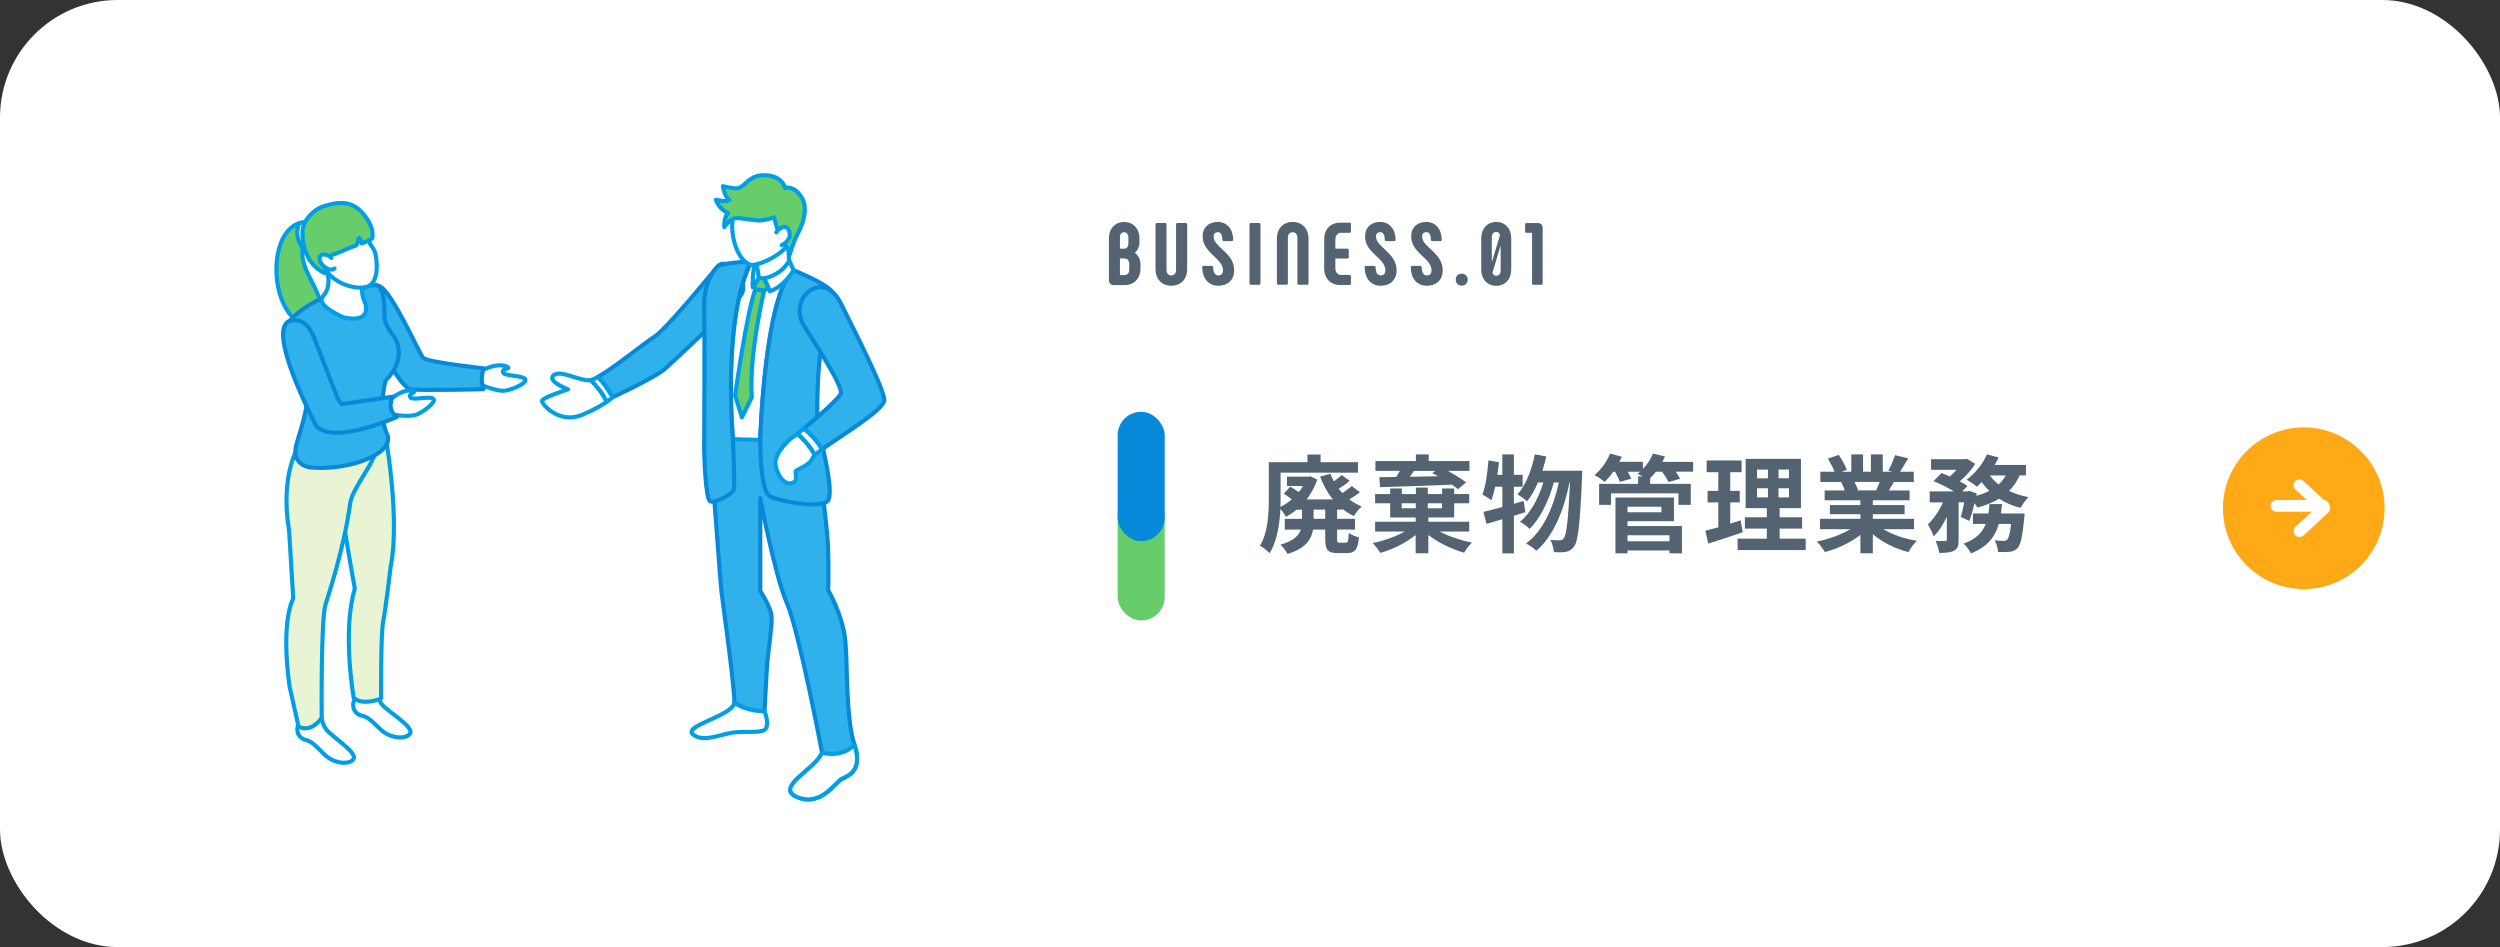 <?xml version="1.0" encoding="UTF-8"?><svg id="_レイヤー_2" xmlns="http://www.w3.org/2000/svg" viewBox="0 0 425 161"><rect x="0" y="0" width="425" height="161" fill="#333333" stroke="none"/><defs><style>.cls-1{fill:#e9f4d4;}.cls-1,.cls-2,.cls-3{stroke:#009ee7;}.cls-1,.cls-2,.cls-3,.cls-4,.cls-5{stroke-linecap:round;stroke-linejoin:round;}.cls-1,.cls-2,.cls-3,.cls-5{fill-rule:evenodd;stroke-width:.7px;}.cls-2,.cls-6{fill:#67cc6a;}.cls-7{fill:#ffa917;}.cls-7,.cls-6,.cls-8,.cls-9,.cls-10{stroke-width:0px;}.cls-8,.cls-3{fill:#fff;}.cls-4{fill:none;stroke:#fff;stroke-width:2px;}.cls-9{fill:#536371;}.cls-5{fill:#31b1eb;stroke:#0689d8;}.cls-10{fill:#0689d8;}</style></defs><g id="_レイヤー_1-2"><rect class="cls-8" width="425" height="161" rx="20" ry="20"/><circle class="cls-7" cx="391.64" cy="86.4" r="13.74"/><polyline class="cls-4" points="390.91 82.49 395.11 86.4 390.91 90.3"/><line class="cls-4" x1="387" y1="86" x2="395" y2="86"/><rect class="cls-6" x="190" y="83.71" width="8" height="21.77" rx="4" ry="4"/><rect class="cls-10" x="190" y="70" width="8" height="22" rx="4" ry="4"/><path class="cls-9" d="m193.88,45v.63c0,1.72-1.08,2.83-2.67,2.83h-1.9c-.45,0-.79-.33-.79-.79v-7.14c0-1.68,1.05-2.79,2.58-2.79s2.61,1.11,2.61,2.79v.6c.02.78-.29,1.42-.79,1.84.62.46.97,1.17.97,2.02Zm-3.49-2.73h.72c.45,0,.72-.34.72-.93v-.98c0-.54-.29-.88-.75-.88-.43,0-.69.34-.69.88v1.91Zm1.59,2.67c0-.63-.3-1-.81-1h-.78v2.82h.78c.51,0,.81-.36.81-.97v-.84Z"/><path class="cls-9" d="m198.06,37.91c.17,0,.25.09.25.27v7.71c0,.57.3.94.81.94s.81-.38.81-.94v-7.71c0-.18.1-.27.27-.27h1.35c.17,0,.27.09.27.27v7.57c0,1.68-1.07,2.83-2.7,2.83s-2.68-1.15-2.68-2.83v-7.57c0-.18.09-.27.27-.27h1.35Z"/><path class="cls-9" d="m204.37,45.47c0-.18.09-.27.25-.27h1.35c.17,0,.25.09.27.25.03.93.33,1.38.88,1.38.52,0,.79-.33.79-.87,0-2.07-3.46-2.94-3.46-5.76,0-1.54,1.04-2.47,2.56-2.47s2.58,1.12,2.64,2.99c0,.18-.09.27-.25.27h-1.33c-.17,0-.27-.09-.27-.27-.03-.86-.29-1.25-.75-1.25s-.74.24-.74.73c0,1.85,3.5,2.73,3.5,5.76,0,1.62-1.09,2.62-2.71,2.62s-2.67-1.18-2.73-3.12Z"/><path class="cls-9" d="m212.68,37.91h1.33c.17,0,.27.09.27.26v9.97c0,.18-.11.27-.27.27h-1.33c-.18,0-.27-.09-.27-.27v-9.97c0-.17.09-.26.27-.26Z"/><path class="cls-9" d="m217.07,48.14v-7.58c0-1.68,1.06-2.83,2.68-2.83s2.7,1.16,2.7,2.83v7.58c0,.18-.11.27-.27.27h-1.35c-.17,0-.27-.09-.27-.27v-7.71c0-.57-.3-.95-.81-.95s-.81.38-.81.95v7.71c0,.18-.09.27-.25.27h-1.35c-.18,0-.27-.09-.27-.27Z"/><path class="cls-9" d="m225.11,45.65v-5c0-1.67,1.08-2.8,2.7-2.8h1.58c.17,0,.27.09.27.25v1.2c0,.18-.1.27-.27.27h-1.35c-.64,0-1.03.45-1.03,1.14v1.56h2.01c.18,0,.27.11.27.27v1.14c0,.18-.09.27-.27.27h-2.01v1.65c0,.69.39,1.14,1.03,1.14h1.35c.17,0,.27.09.27.25v1.21c0,.17-.1.25-.27.25h-1.58c-1.62,0-2.7-1.14-2.7-2.82Z"/><path class="cls-9" d="m231.98,45.47c0-.18.09-.27.25-.27h1.35c.17,0,.25.09.27.25.03.93.33,1.38.88,1.38.52,0,.79-.33.79-.87,0-2.07-3.46-2.94-3.46-5.76,0-1.54,1.04-2.47,2.56-2.47s2.58,1.12,2.64,2.99c0,.18-.09.27-.25.27h-1.33c-.17,0-.27-.09-.27-.27-.03-.86-.29-1.25-.75-1.25s-.74.24-.74.73c0,1.85,3.5,2.73,3.5,5.76,0,1.62-1.09,2.62-2.71,2.62s-2.67-1.18-2.73-3.12Z"/><path class="cls-9" d="m239.82,45.47c0-.18.09-.27.25-.27h1.35c.17,0,.25.09.27.25.03.93.33,1.38.88,1.38.52,0,.79-.33.79-.87,0-2.07-3.46-2.94-3.46-5.76,0-1.54,1.04-2.47,2.56-2.47s2.58,1.12,2.64,2.99c0,.18-.09.27-.25.27h-1.33c-.17,0-.27-.09-.27-.27-.03-.86-.29-1.25-.75-1.25s-.74.24-.74.73c0,1.85,3.5,2.73,3.5,5.76,0,1.62-1.09,2.62-2.71,2.62s-2.67-1.18-2.73-3.12Z"/><path class="cls-9" d="m247.47,47.54c0-.6.42-1.02,1.02-1.02s1.02.42,1.02,1.02-.42,1.02-1.02,1.02-1.02-.42-1.02-1.02Z"/><path class="cls-9" d="m251.81,45.83v-5.34c0-1.63,1.05-2.76,2.55-2.76s2.55,1.12,2.55,2.76v5.34c0,1.63-1.05,2.76-2.55,2.76s-2.55-1.12-2.55-2.76Zm3.2-5.89c-.11-.32-.33-.51-.65-.51-.45,0-.75.34-.75.85v4.28l1.4-4.62Zm.1,6.09v-4.3l-1.39,4.63c.1.33.33.52.64.52.46,0,.75-.33.75-.85Z"/><path class="cls-9" d="m262.25,38.77v9.38c0,.18-.09.27-.25.27h-1.28c-.16,0-.27-.09-.27-.27v-8.57h-.93c-.17,0-.25-.09-.25-.25v-1.15c0-.17.09-.26.25-.26h1.88c.55,0,.85.3.85.86Z"/><path class="cls-9" d="m227.31,86.63v1.57h3.04v1.82h-3.04v1.6c0,.58.05.63.43.63h1.06c.34,0,.43-.25.49-1.64.4.31,1.21.61,1.73.74-.18,2.05-.68,2.67-2,2.67h-1.64c-1.71,0-2.09-.58-2.09-2.39v-1.6h-2.07c-.29,1.69-1.28,3.22-4.34,4.14-.22-.45-.79-1.21-1.21-1.57,2.25-.65,3.13-1.57,3.48-2.57h-2.74v-1.82h2.92v-1.57h-.9c-.58.47-1.19.88-1.82,1.22-.2-.38-.59-.95-.94-1.33-.13,2.54-.56,5.51-1.84,7.51-.34-.38-1.17-1.04-1.64-1.26,1.4-2.29,1.51-5.6,1.51-8.12v-6.09h6.57v-1.3h2.23v1.3h6.36v1.78h-13.16v4.32c0,.47,0,.97-.04,1.51.68-.34,1.35-.77,1.94-1.3-.41-.34-.94-.68-1.37-.95l1.1-1.19c.47.25,1.01.59,1.46.92.27-.32.5-.68.72-1.04h-2.72v-1.58h3.64l.32-.07,1.19.58c-.43,1.24-1.06,2.38-1.82,3.35h4.46c-.9-1.12-1.62-2.43-2.16-3.87l1.75-.49c.16.43.38.86.59,1.3.5-.36.99-.77,1.33-1.08l1.35.97c-.56.52-1.26.97-1.85,1.35.2.25.4.5.61.74.59-.38,1.19-.83,1.6-1.19l1.39,1.04c-.54.45-1.21.88-1.8,1.22.63.5,1.35.92,2.11,1.22-.45.34-1.04,1.12-1.33,1.62-.68-.32-1.33-.72-1.91-1.19v.09h-.97Zm-2.02,0h-1.98v1.57h1.98v-1.57Z"/><path class="cls-9" d="m244.74,90.36c1.55.83,3.64,1.51,5.49,1.89-.45.41-1.04,1.19-1.33,1.71-2.07-.58-4.39-1.69-6.08-3.01v3.1h-2.16v-3.1c-1.66,1.35-3.92,2.47-6.01,3.04-.29-.49-.88-1.26-1.3-1.67,1.87-.38,3.93-1.08,5.44-1.96h-5.02v-1.67h6.9v-.72h-4.34v-2.41h-2.56v-1.57h2.56v-.95h1.98v.95h2.39v-1.1h2.03v1.1h2.43v-.95h2.05v.95h2.56v1.57h-2.56v2.41h-4.39v.72h6.95v1.67h-5.02Zm-10.25-9.24c.83,0,1.8-.02,2.86-.04.22-.32.43-.68.63-1.03h-4.16v-1.67h6.88v-1.13h2.18v1.13h6.93v1.67h-3.67c1.17.65,2.34,1.39,3.1,1.94l-1.39,1.17c-.29-.23-.65-.5-1.04-.77-4.41.18-9.06.34-12.21.43l-.11-1.71Zm3.8,5.28h2.39v-.85h-2.39v.85Zm2.09-6.34c-.23.34-.49.68-.72.99,1.53-.02,3.19-.05,4.84-.09-.34-.18-.68-.36-1.01-.52l.49-.38h-3.6Zm2.34,5.49v.85h2.43v-.85h-2.43Z"/><path class="cls-9" d="m259.3,87.08c-.65.18-1.28.4-1.94.59v6.41h-1.96v-5.82c-.97.29-1.87.58-2.7.79l-.52-2.03c.9-.2,2-.49,3.22-.83v-3.44h-1.21c-.2.88-.41,1.66-.67,2.3-.32-.27-1.12-.76-1.51-.99.56-1.42.86-3.67,1.03-5.8l1.78.31c-.07.72-.16,1.42-.27,2.14h.85v-3.46h1.96v3.46h1.49v2.03h-1.49v2.9l1.66-.47.29,1.89Zm9.69-7.04s-.02.72-.04.97c-.34,8.03-.67,10.96-1.35,11.87-.41.61-.81.81-1.41.94-.5.09-1.26.09-2.03.05-.05-.61-.27-1.49-.59-2.09.67.07,1.26.07,1.6.07.27,0,.45-.07.67-.34.45-.58.77-3.03,1.06-9.49h-.09c-.88,4.54-2.74,9.22-5.64,11.61-.41-.41-1.15-.94-1.75-1.24,2.88-2.07,4.68-6.16,5.58-10.37h-.85c-.79,2.94-2.3,6.16-4.12,7.89-.4-.41-1.08-.9-1.64-1.21,1.78-1.4,3.19-4.07,3.98-6.68h-.92c-.52,1.24-1.15,2.36-1.85,3.22-.34-.34-1.19-.94-1.62-1.21,1.42-1.57,2.41-4.14,2.95-6.79l1.94.36c-.18.83-.41,1.64-.67,2.43h6.77Z"/><path class="cls-9" d="m287.83,80.18h-2.97c.31.43.59.86.76,1.21l-1.98.56c-.2-.47-.65-1.17-1.08-1.76h-1.04c-.32.41-.65.77-.99,1.1v.97h6.9v3.57h-2.09v-1.96h-11.47v1.96h-2.02v-3.57h6.63v-1.26h.79c-.32-.18-.67-.34-.9-.45.14-.11.31-.23.45-.36h-2.11c.25.43.47.86.59,1.19l-1.93.54c-.14-.45-.47-1.13-.81-1.73h-.31c-.47.67-.97,1.26-1.44,1.73-.41-.34-1.26-.92-1.75-1.15,1.08-.9,2.11-2.29,2.65-3.66l2,.54c-.13.29-.27.58-.42.86h4v1.21c.72-.74,1.33-1.67,1.71-2.61l2.04.49c-.13.31-.27.61-.43.92h5.22v1.67Zm-11.15,9.25h9.25v4.64h-2.12v-.49h-7.13v.49h-2.05v-9.49h9.94v4.02h-7.89v.83Zm0-3.29v.94h5.76v-.94h-5.76Zm0,4.86v1.01h7.13v-1.01h-7.13Z"/><path class="cls-9" d="m296.27,90.47c-1.98.7-4.14,1.39-5.87,1.94l-.49-2.18c.63-.16,1.37-.36,2.2-.59v-4.23h-1.82v-1.96h1.82v-3.17h-1.98v-2h5.94v2h-1.93v3.17h1.62v1.96h-1.62v3.6c.59-.18,1.19-.36,1.76-.56l.36,2.02Zm10.7,1.1v1.94h-11.58v-1.94h4.97v-1.71h-3.73v-1.93h3.73v-1.55h-3.6v-8.37h9.4v8.37h-3.62v1.55h3.82v1.93h-3.82v1.71h4.43Zm-8.28-10.25h1.86v-1.49h-1.86v1.49Zm0,3.24h1.86v-1.55h-1.86v1.55Zm5.44-4.74h-1.78v1.49h1.78v-1.49Zm0,3.19h-1.78v1.55h1.78v-1.55Z"/><path class="cls-9" d="m320.16,89.96c1.53.94,3.62,1.64,5.71,1.96-.49.47-1.12,1.37-1.44,1.94-2.21-.56-4.39-1.64-6.05-3.04v3.24h-2.11v-3.13c-1.67,1.31-3.89,2.36-6.03,2.92-.31-.52-.92-1.35-1.37-1.78,2.02-.42,4.14-1.17,5.69-2.11h-5.17v-1.76h6.88v-.79h-5.19v-1.55h5.19v-.81h-6.08v-1.67h3.42c-.14-.45-.38-.99-.61-1.4l.22-.04h-3.76v-1.75h2.41c-.25-.68-.72-1.55-1.12-2.23l1.84-.63c.52.77,1.12,1.84,1.37,2.54l-.88.32h1.64v-2.94h2v2.94h1.33v-2.94h2.02v2.94h1.6l-.65-.2c.43-.74.88-1.82,1.13-2.61l2.25.54c-.5.83-.99,1.64-1.4,2.27h2.34v1.75h-3.39c-.29.52-.58,1.01-.85,1.44h3.53v1.67h-6.25v.81h5.4v1.55h-5.4v.79h7v1.76h-5.22Zm-4.9-8.03c.25.47.49.99.61,1.39l-.31.05h3.37c.22-.43.43-.95.63-1.44h-4.3Z"/><path class="cls-9" d="m343.34,80.83c-.47,1.03-1.06,1.89-1.8,2.63.99.47,2.11.83,3.31,1.06-.47.43-1.06,1.28-1.35,1.82-1.37-.34-2.59-.88-3.67-1.55-1.06.65-2.3,1.13-3.67,1.51-.11-.2-.29-.47-.5-.76-.25,1.12-.56,2.2-.88,3.01l-1.44-.67c.2-.67.41-1.57.58-2.48h-.95v6.34c0,.97-.14,1.55-.77,1.87-.61.34-1.42.38-2.54.38-.05-.59-.34-1.46-.61-2.03.67.02,1.39.02,1.62.02.22-.02.29-.05.29-.27v-3.85c-.63,1.33-1.39,2.54-2.25,3.33-.18-.61-.65-1.49-.97-2.07.99-.88,1.93-2.29,2.56-3.71h-2.25v-1.87h4.12c-1.01-.61-2.36-1.3-3.47-1.75l1.35-1.37c.43.16.94.36,1.42.58.4-.34.79-.74,1.13-1.13h-4.32v-1.8h5.82l.32-.07,1.37.86c-.61,1.01-1.62,2.11-2.63,2.97.52.27.97.54,1.31.79l-.88.92h.86l.29-.09,1.3.43-.07.41c.79-.22,1.55-.49,2.2-.83-.47-.45-.9-.95-1.28-1.49-.27.29-.54.54-.81.77-.41-.34-1.24-.92-1.75-1.21,1.4-1.01,2.74-2.63,3.44-4.29l2,.54c-.2.43-.41.85-.67,1.26h5.31v1.78h-1.04Zm.85,6.45s-.04.56-.07.81c-.29,3.11-.61,4.5-1.13,5.08-.4.41-.77.56-1.31.63-.45.05-1.19.07-2.02.04-.02-.59-.25-1.44-.58-1.98.65.07,1.26.09,1.55.09.25,0,.4-.04.58-.2.25-.23.49-1.01.68-2.68h-2.09c-.61,2.14-1.89,3.89-4.74,5.01-.23-.5-.79-1.26-1.24-1.66,2.16-.79,3.21-1.94,3.76-3.35h-2.18v-1.78h2.63c.09-.52.14-1.04.18-1.6h2.14c-.05.54-.11,1.08-.18,1.6h4.02Zm-5.91-6.45c.4.56.9,1.08,1.49,1.53.49-.43.88-.96,1.19-1.53h-2.68Z"/><path class="cls-2" d="m53.23,37.92c-7.21-1.73-8.24,12.5-2.75,16.68.95.73,3.89.07,4.1-.99.87-4.34-5.49-8.9-2.25-13.03.02.02.4-.31.61-.61.53-.73,2.04-1.47.29-2.06Z"/><path class="cls-3" d="m81.22,65.14s3.23,1.61,4.9,1.23c1.67-.37,3.93-1.54,2.99-2.07-.94-.54-3.48-.35-3.61-1.04-.13-.69,1.47-.54.71-.91-.76-.38-2.21-.51-4.94.92,0,0-.79.82-.05,1.87Z"/><path class="cls-5" d="m64.42,48.62s-2.56-.97-2.57,2c0,0,.39,3.91,3.5,9.63,0,0,2.92,5.63,4.43,5.92,1.51.28,12.41-.01,12.41-.01,0,0-.66-1.58.03-3.54,0,0-9.57-1.04-10.27-1.78-.71-.74-5.45-11.66-7.53-12.22Z"/><path class="cls-3" d="m63.84,116.66s.21,2.05,1.13,3.15c.92,1.1,5.09,3.58,4.8,4.72-.29,1.13-3.25,1.27-5.13-.58-1.89-1.85-2.39-2.14-3.19-2.3-.8-.16-1.94-1.14-1.14-2.89,0,0,2.52-.75,3.53-2.09Z"/><path class="cls-1" d="m64.86,70.18s3.43,16.83,1.55,26.16c0,0-.87,7.36-1.28,9.38-.41,2.02-.35,13.03-.35,13.03,0,0-3.09,1.32-4.65-.13,0,0-2-11.33.19-18.55,0,0-2.58-13.79-2.64-18.29-.05-4.5-.62-8.36-.62-8.36l7.8-3.25Z"/><path class="cls-3" d="m54.44,120.86s.16,2.06,1.04,3.18c.89,1.12,4.99,3.71,4.68,4.84-.31,1.13-3.28,1.18-5.12-.72-1.84-1.91-2.34-2.2-3.13-2.38-.79-.18-1.91-1.19-1.06-2.92,0,0,2.54-.68,3.59-2Z"/><path class="cls-1" d="m50.86,75.71s-3.32,4.75-1.72,14.45l.71,11.58s-2.2,3.71-.62,14.97l1.51,6.77s1.87,1.37,3.95-1.43c0,0-.15-16.65.63-19.22.57-1.87,3.18-9.7,4.21-17.26.37-2.76,4.64-7.32,4.42-9.71l-13.09-.14Z"/><path class="cls-5" d="m48.65,55.4s2.94-5.54,14.97-6.91c0,0,1.91-.8,1.73,5.39-.02.89.9,2.42,1.53,3.23.63.8,2.29,3.9-1.35,7.62,0,0-1.41,5.51.27,9.08,1.5,3.19-6.37,6.3-13.07,5.65-.82-.08-3.1-.87-2.38-3.75.72-2.87,2.87-7.65,1.53-12.95-1.35-5.3-4.13-4.67-3.23-7.37Z"/><path class="cls-3" d="m65.98,70.3s3.51.83,5.05.09c1.54-.74,3.47-2.39,2.44-2.7-1.04-.31-3.47.44-3.75-.2-.29-.64,1.31-.85.49-1.05-.82-.2-2.27,0-4.61,2.02,0,0-.59.98.38,1.84Z"/><path class="cls-5" d="m49.33,54.56s2.54-1.07,4.05,2.83c1.51,3.9,4.05,10.42,4.05,10.42l.64.89,8.68-1.26s-1.14,2.23.76,3.42c0,0-10.64,4.82-13.73,1.59,0,0-8.8-16.67-4.45-17.9Z"/><path class="cls-3" d="m62.68,45.92s-1.94,2.67-.73,5.27c.33.72,1.24,3.69-3.44,2.81,0,0-4.95-2.05-3.63-3.6.87-1.03,1.69-2.49-.09-7.31l7.9,2.82Z"/><path class="cls-3" d="m61.25,37.24s1.27.33,1.59,3.99c.04.41.73.89.97,1.88.25,1.01.79,5.06-1.54,5.68-1.69.44-5.99-.3-7.73-4.3-1.73-4,1.37-9.55,6.71-7.24Z"/><path class="cls-3" d="m53.23,37.92c-.89-.22-1.69-.18-2.4.05-.64,1.73-.19,3.01.67,4.31.13-.57.39-1.14.83-1.69.02.02.4-.31.61-.61.53-.73,2.04-1.47.29-2.06Z"/><path class="cls-2" d="m60.97,35.57c-1.76-1.49-3.89-1.17-5.96-.5-1.79.58-3.53,2.48-3.59,4.24-.08,2.44.73,5.59,3.62,7.04,1.07.54-.76-2.06.66-2.2.45-.05.59-.79.92-.92.24.12,2.03-.86,3.96-1.52.14-.05.32-1.22.46-1.27.18-.07.32,1,.49.94,1.03-.36,1.73-.86,1.73-.86.42-1.79-1.05-3.89-2.3-4.95Z"/><path class="cls-3" d="m56.87,45.63c-.36.39-1.18.22-1.84-.37-.65-.6-.9-1.4-.54-1.79.36-.39,1.18-.23,1.84.37"/><path class="cls-5" d="m122.64,100.54c.21,1.67,2.3,16.69,2.2,18.89,2.13,1.58,5.13,1.47,5.13,1.47,0,0,.31-6.18.47-8.22.16-2.04.84-6.23.73-7.86-.1-1.63-1.92-4.33-1.92-4.33v-15.8s2.44,13.03,4.54,17.9c2.09,4.86,5.96,25.38,5.96,25.38-.98,2.76-8.22,5.91-4.17,7.56,4.05,1.66,6.45-2.62,7.56-3.14,1.12-.52,3.57-1.42,2.12-5.79-1.45-4.37-1.17-12.75-1.52-17.31-.35-4.56-2.96-8.98-2.96-8.98,0,0,.14-2.35,0-7.04-.14-4.69-2.31-19.54-2.31-19.54h-17.86s1.83,25.13,2.04,26.81Z"/><path class="cls-3" d="m135.57,135.52c4.05,1.66,6.45-2.62,7.56-3.14,1.12-.52,3.57-1.42,2.12-5.79,0,0-1.81,2.29-5.52,1.36-.98,2.76-8.22,5.91-4.17,7.56Z"/><path class="cls-3" d="m117.77,124.82c1.62,1.47,4.66.05,6.7-.26,2.04-.31,3.51.05,5.11-.31,1.61-.36.38-3.35.38-3.35,0,0-3,.12-5.13-1.47-.1,2.2-8.69,3.92-7.06,5.39Z"/><path class="cls-3" d="m124.59,74.66l4.65.12s.73-24.58,5.67-28.85c-1.31-.56-2.41-.98-2.85-1.15-.87-.33-2.57-.41-4.33-.34-5.03,9.62-3.14,30.22-3.14,30.22Z"/><path class="cls-5" d="m104.14,67.54s7.23-3.36,8.87-4.81c1.63-1.45,11.39-10.55,12.83-12.37,1.45-1.82-.61-4.39-.61-4.39-.98-.93-2.41-1.56-3.14-.75-.73.81-8.81,10.74-10.81,12-1.65,1.04-6.9,5.32-9.65,6.86,1.28,1.21,2.52,3.45,2.52,3.45Z"/><path class="cls-3" d="m92.14,68.15c-.05.56,2.94,4.01,6.81,2.38,2.05-.86,3.37-1.65,4.17-2.2-.41-1.22-2.06-3.08-2.66-3.72-.08.02-.15.04-.21.04-1.73.14-5.04-1.87-6.16-.84-1.12,1.02,2.47,2.38,2.47,2.38,0,0-4.38,1.4-4.43,1.96Z"/><path class="cls-3" d="m100.47,64.61c.6.64,2.25,2.5,2.66,3.72.62-.43.92-.71.99-.77v-.02s-1.22-2.24-2.5-3.45c-.46.27-.86.44-1.15.52Z"/><path class="cls-5" d="m130.93,84.4c1.76.86,8.02,2,9.66.88,1.64-1.12-1.57-12.11-1.64-13.71-.08-1.6,0-9.93.74-12.4.74-2.46,2.7-7.86,1.84-9.46-.58-1.07-4-2.68-6.62-3.78-4.94,4.27-5.67,28.85-5.67,28.85,0,0-.08,8.76,1.68,9.62Z"/><path class="cls-5" d="m120.72,85.22c.78.39,3.95-1.21,4.07-2.15.12-.94-.19-8.41-.19-8.41,0,0-1.89-20.6,3.14-30.22-2.54.08-5.21.47-5.65.79-.74.54-2.46,3.08-2.38,6.64.08,3.56.03,21.51,0,23.55-.04,2.03.24,9.42,1.02,9.81Z"/><path class="cls-3" d="m129.06,47.24l-1.1,1.6s-.14-2.7.55-4.58l.55,2.98Z"/><path class="cls-2" d="m129.91,49.39s-2.63,10.92-2.1,18.14l-1.69,3.42-1.15-3.73s2.03-14.52,3.45-18.04l1.49.2Z"/><path class="cls-3" d="m133.89,38.63l.28,6.59s-.13,3.27-5.03,2.68l-1-5.91,5.75-3.36Z"/><path class="cls-3" d="m134.17,44.26l.74,1.67s-1.52,2.73-4.04,3.59l-.96-2.19s3.02-.55,4.26-3.07Z"/><polygon class="cls-2" points="129.91 47.33 129.06 47.24 128.18 48.51 128.42 49.19 129.91 49.39 130.63 48.96 129.91 47.33"/><path class="cls-3" d="m134.35,33.32c-1.5-1.91-5.81-3.52-8.62.64-2.95,4.36-.16,11.48,2.42,11.07,1.44-.23,4.7-1.55,6.12-3.88,1.6-2.62,1.24-6.34.08-7.83Z"/><path class="cls-2" d="m134.29,43.21s-.16-.77-1.18-2.23c-.96-1.37-1.51-4.04-1.51-4.04,0,0-.65.29-2.09.51-.96.15-3.34-.39-4.33-.37-.99.03-2.06,1.51-2.06,1.51,0,0-.13-1.35.6-2.39-1.64-.77-2.01-2.25-2.01-2.25,0,0,1.99.52,2.29.03-.85-.47-1.1-2.33-1.1-2.33,0,0,1.99.52,2.62.33,1.28-.37,1.84-2.33,4.69-2.19,2.85.15,3.23,2.15,3.23,2.15,0,0,1.52-.51,2.85,1.63,1.19,1.91.09,4.77-.64,6.08-.73,1.3-1.37,3.53-1.37,3.53Z"/><path class="cls-3" d="m131.96,39.5s1.45-1.89,2.15-.3c.7,1.6-1.22,2.48-1.22,2.48"/><path class="cls-5" d="m139.74,76.4c3.29-2.38,10.59-6.74,10.59-8.4,0-2.1-6.58-14.71-7.39-16.43-.81-1.71-2.61-3.55-4.92-2.36-1.86.97-2.72,3.58-1.54,5.82.51.97,7.01,10.65,6.46,11.89-.41.91-4.01,4.06-6.28,5.92.91.76,2.23,2.03,3.08,3.54Z"/><path class="cls-3" d="m134.45,82.17c1.49-.26.58-1.8.84-2.1.27-.3,2.49-1.02,2.88-2.26.04-.12.17-.27.37-.47,0,0-1.03-1.95-2.98-3.61-.3.23-.52.4-.65.48-.94.6-2.74,2.48-3.04,3.98-.3,1.49,1.07,4.24,2.57,3.98Z"/><path class="cls-3" d="m135.57,73.73c1.94,1.66,2.98,3.61,2.98,3.61h0c.27-.26.68-.58,1.19-.94-.86-1.52-2.17-2.78-3.08-3.54-.42.34-.79.64-1.09.87Z"/></g></svg>